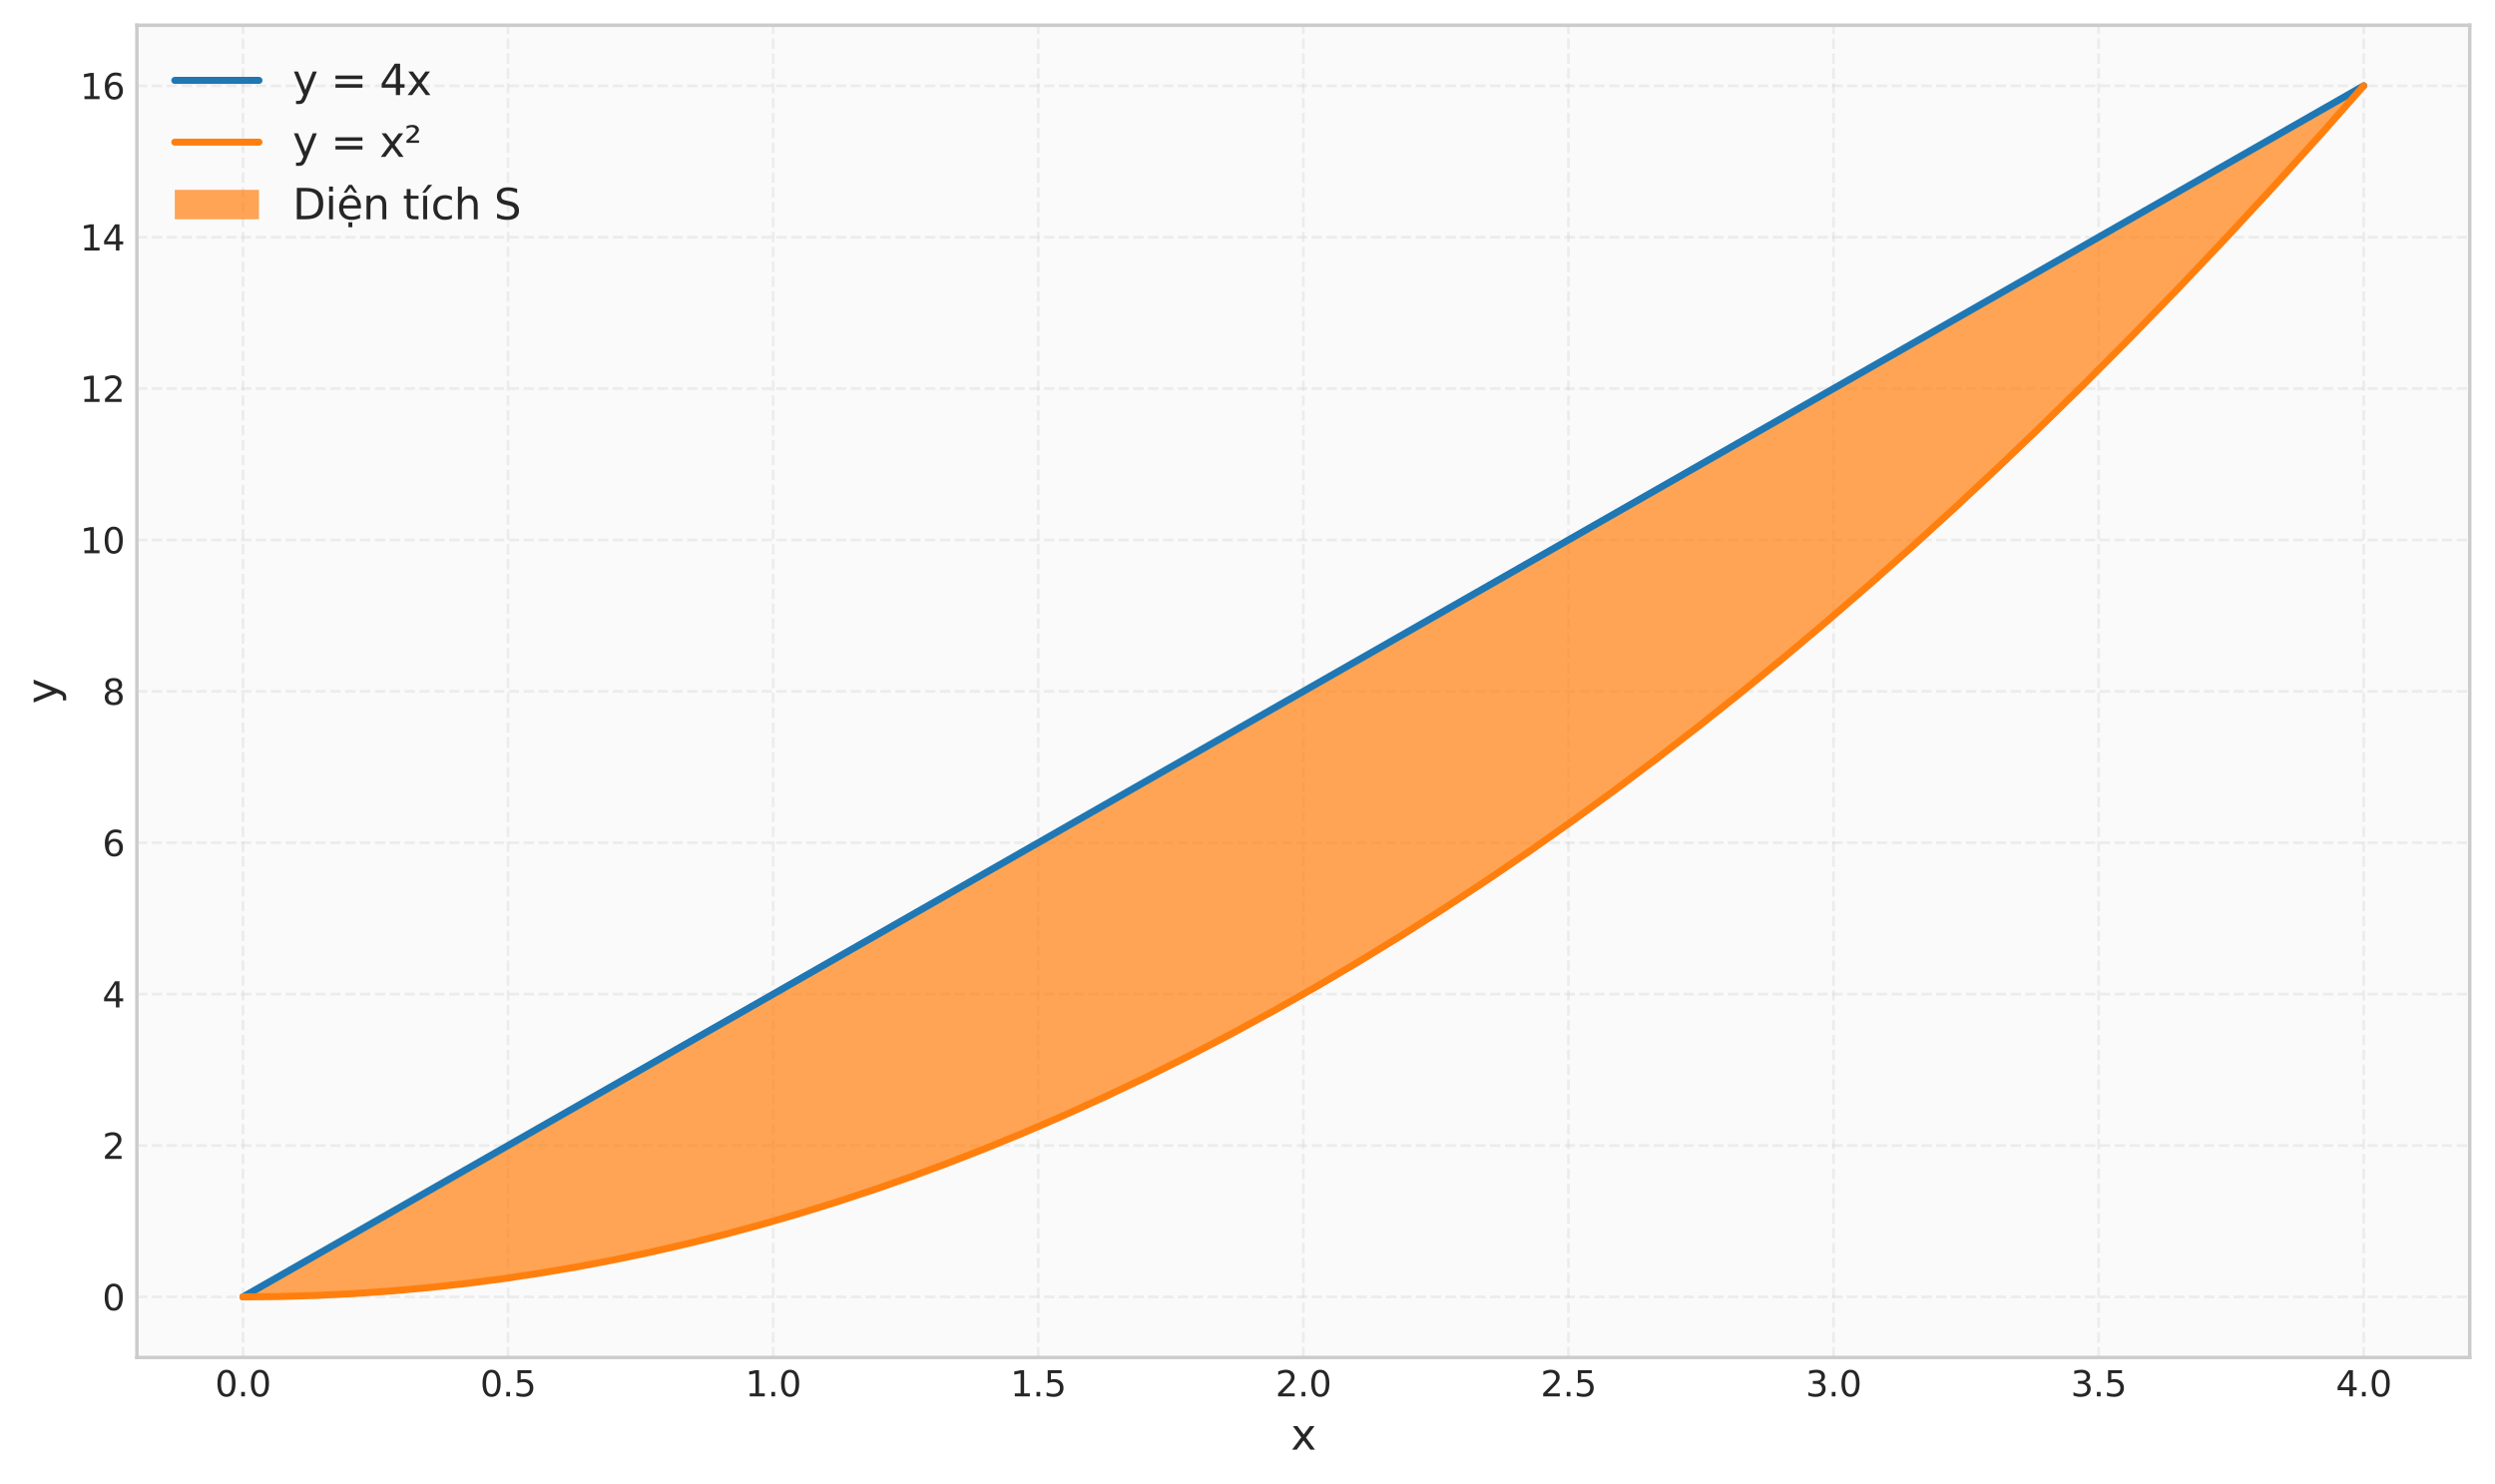 <?xml version="1.0" encoding="utf-8" standalone="no"?>
<!DOCTYPE svg PUBLIC "-//W3C//DTD SVG 1.1//EN"
  "http://www.w3.org/Graphics/SVG/1.1/DTD/svg11.dtd">
<svg xmlns:xlink="http://www.w3.org/1999/xlink" width="711.399pt" height="423.052pt" viewBox="0 0 711.399 423.052" xmlns="http://www.w3.org/2000/svg" version="1.1">
 <defs>
  <style type="text/css">*{stroke-linejoin: round; stroke-linecap: butt}</style>
 </defs>
 <g id="figure_1">
  <g id="patch_1">
   <path d="M 0 423.052 
L 711.399 423.052 
L 711.399 0 
L 0 0 
z
" style="fill: #ffffff"/>
  </g>
  <g id="axes_1">
   <g id="patch_2">
    <path d="M 39.039 387.06 
L 704.199 387.06 
L 704.199 7.2 
L 39.039 7.2 
z
" style="fill: #fafafa"/>
   </g>
   <g id="matplotlib.axis_1">
    <g id="xtick_1">
     <g id="line2d_1">
      <path d="M 69.273 387.06 
L 69.273 7.2 
" clip-path="url(#pe945e48b6d)" style="fill: none; stroke-dasharray: 2.96,1.28; stroke-dashoffset: 0; stroke: #cccccc; stroke-opacity: 0.3; stroke-width: 0.8"/>
     </g>
     <g id="line2d_2"/>
     <g id="text_1">
      <!-- 0.0 -->
      <g style="fill: #262626" transform="translate(61.322 398.158) scale(0.1 -0.1)">
       <defs>
        <path id="DejaVuSans-30" d="M 2034 4250 
Q 1547 4250 1301 3770 
Q 1056 3291 1056 2328 
Q 1056 1369 1301 889 
Q 1547 409 2034 409 
Q 2525 409 2770 889 
Q 3016 1369 3016 2328 
Q 3016 3291 2770 3770 
Q 2525 4250 2034 4250 
z
M 2034 4750 
Q 2819 4750 3233 4129 
Q 3647 3509 3647 2328 
Q 3647 1150 3233 529 
Q 2819 -91 2034 -91 
Q 1250 -91 836 529 
Q 422 1150 422 2328 
Q 422 3509 836 4129 
Q 1250 4750 2034 4750 
z
" transform="scale(0.016)"/>
        <path id="DejaVuSans-2e" d="M 684 794 
L 1344 794 
L 1344 0 
L 684 0 
L 684 794 
z
" transform="scale(0.016)"/>
       </defs>
       <use xlink:href="#DejaVuSans-30"/>
       <use xlink:href="#DejaVuSans-2e" transform="translate(63.623 0)"/>
       <use xlink:href="#DejaVuSans-30" transform="translate(95.41 0)"/>
      </g>
     </g>
    </g>
    <g id="xtick_2">
     <g id="line2d_3">
      <path d="M 144.86 387.06 
L 144.86 7.2 
" clip-path="url(#pe945e48b6d)" style="fill: none; stroke-dasharray: 2.96,1.28; stroke-dashoffset: 0; stroke: #cccccc; stroke-opacity: 0.3; stroke-width: 0.8"/>
     </g>
     <g id="line2d_4"/>
     <g id="text_2">
      <!-- 0.5 -->
      <g style="fill: #262626" transform="translate(136.908 398.158) scale(0.1 -0.1)">
       <defs>
        <path id="DejaVuSans-35" d="M 691 4666 
L 3169 4666 
L 3169 4134 
L 1269 4134 
L 1269 2991 
Q 1406 3038 1543 3061 
Q 1681 3084 1819 3084 
Q 2600 3084 3056 2656 
Q 3513 2228 3513 1497 
Q 3513 744 3044 326 
Q 2575 -91 1722 -91 
Q 1428 -91 1123 -41 
Q 819 9 494 109 
L 494 744 
Q 775 591 1075 516 
Q 1375 441 1709 441 
Q 2250 441 2565 725 
Q 2881 1009 2881 1497 
Q 2881 1984 2565 2268 
Q 2250 2553 1709 2553 
Q 1456 2553 1204 2497 
Q 953 2441 691 2322 
L 691 4666 
z
" transform="scale(0.016)"/>
       </defs>
       <use xlink:href="#DejaVuSans-30"/>
       <use xlink:href="#DejaVuSans-2e" transform="translate(63.623 0)"/>
       <use xlink:href="#DejaVuSans-35" transform="translate(95.41 0)"/>
      </g>
     </g>
    </g>
    <g id="xtick_3">
     <g id="line2d_5">
      <path d="M 220.446 387.06 
L 220.446 7.2 
" clip-path="url(#pe945e48b6d)" style="fill: none; stroke-dasharray: 2.96,1.28; stroke-dashoffset: 0; stroke: #cccccc; stroke-opacity: 0.3; stroke-width: 0.8"/>
     </g>
     <g id="line2d_6"/>
     <g id="text_3">
      <!-- 1.0 -->
      <g style="fill: #262626" transform="translate(212.494 398.158) scale(0.1 -0.1)">
       <defs>
        <path id="DejaVuSans-31" d="M 794 531 
L 1825 531 
L 1825 4091 
L 703 3866 
L 703 4441 
L 1819 4666 
L 2450 4666 
L 2450 531 
L 3481 531 
L 3481 0 
L 794 0 
L 794 531 
z
" transform="scale(0.016)"/>
       </defs>
       <use xlink:href="#DejaVuSans-31"/>
       <use xlink:href="#DejaVuSans-2e" transform="translate(63.623 0)"/>
       <use xlink:href="#DejaVuSans-30" transform="translate(95.41 0)"/>
      </g>
     </g>
    </g>
    <g id="xtick_4">
     <g id="line2d_7">
      <path d="M 296.032 387.06 
L 296.032 7.2 
" clip-path="url(#pe945e48b6d)" style="fill: none; stroke-dasharray: 2.96,1.28; stroke-dashoffset: 0; stroke: #cccccc; stroke-opacity: 0.3; stroke-width: 0.8"/>
     </g>
     <g id="line2d_8"/>
     <g id="text_4">
      <!-- 1.5 -->
      <g style="fill: #262626" transform="translate(288.081 398.158) scale(0.1 -0.1)">
       <use xlink:href="#DejaVuSans-31"/>
       <use xlink:href="#DejaVuSans-2e" transform="translate(63.623 0)"/>
       <use xlink:href="#DejaVuSans-35" transform="translate(95.41 0)"/>
      </g>
     </g>
    </g>
    <g id="xtick_5">
     <g id="line2d_9">
      <path d="M 371.619 387.06 
L 371.619 7.2 
" clip-path="url(#pe945e48b6d)" style="fill: none; stroke-dasharray: 2.96,1.28; stroke-dashoffset: 0; stroke: #cccccc; stroke-opacity: 0.3; stroke-width: 0.8"/>
     </g>
     <g id="line2d_10"/>
     <g id="text_5">
      <!-- 2.0 -->
      <g style="fill: #262626" transform="translate(363.667 398.158) scale(0.1 -0.1)">
       <defs>
        <path id="DejaVuSans-32" d="M 1228 531 
L 3431 531 
L 3431 0 
L 469 0 
L 469 531 
Q 828 903 1448 1529 
Q 2069 2156 2228 2338 
Q 2531 2678 2651 2914 
Q 2772 3150 2772 3378 
Q 2772 3750 2511 3984 
Q 2250 4219 1831 4219 
Q 1534 4219 1204 4116 
Q 875 4013 500 3803 
L 500 4441 
Q 881 4594 1212 4672 
Q 1544 4750 1819 4750 
Q 2544 4750 2975 4387 
Q 3406 4025 3406 3419 
Q 3406 3131 3298 2873 
Q 3191 2616 2906 2266 
Q 2828 2175 2409 1742 
Q 1991 1309 1228 531 
z
" transform="scale(0.016)"/>
       </defs>
       <use xlink:href="#DejaVuSans-32"/>
       <use xlink:href="#DejaVuSans-2e" transform="translate(63.623 0)"/>
       <use xlink:href="#DejaVuSans-30" transform="translate(95.41 0)"/>
      </g>
     </g>
    </g>
    <g id="xtick_6">
     <g id="line2d_11">
      <path d="M 447.205 387.06 
L 447.205 7.2 
" clip-path="url(#pe945e48b6d)" style="fill: none; stroke-dasharray: 2.96,1.28; stroke-dashoffset: 0; stroke: #cccccc; stroke-opacity: 0.3; stroke-width: 0.8"/>
     </g>
     <g id="line2d_12"/>
     <g id="text_6">
      <!-- 2.5 -->
      <g style="fill: #262626" transform="translate(439.254 398.158) scale(0.1 -0.1)">
       <use xlink:href="#DejaVuSans-32"/>
       <use xlink:href="#DejaVuSans-2e" transform="translate(63.623 0)"/>
       <use xlink:href="#DejaVuSans-35" transform="translate(95.41 0)"/>
      </g>
     </g>
    </g>
    <g id="xtick_7">
     <g id="line2d_13">
      <path d="M 522.791 387.06 
L 522.791 7.2 
" clip-path="url(#pe945e48b6d)" style="fill: none; stroke-dasharray: 2.96,1.28; stroke-dashoffset: 0; stroke: #cccccc; stroke-opacity: 0.3; stroke-width: 0.8"/>
     </g>
     <g id="line2d_14"/>
     <g id="text_7">
      <!-- 3.0 -->
      <g style="fill: #262626" transform="translate(514.84 398.158) scale(0.1 -0.1)">
       <defs>
        <path id="DejaVuSans-33" d="M 2597 2516 
Q 3050 2419 3304 2112 
Q 3559 1806 3559 1356 
Q 3559 666 3084 287 
Q 2609 -91 1734 -91 
Q 1441 -91 1130 -33 
Q 819 25 488 141 
L 488 750 
Q 750 597 1062 519 
Q 1375 441 1716 441 
Q 2309 441 2620 675 
Q 2931 909 2931 1356 
Q 2931 1769 2642 2001 
Q 2353 2234 1838 2234 
L 1294 2234 
L 1294 2753 
L 1863 2753 
Q 2328 2753 2575 2939 
Q 2822 3125 2822 3475 
Q 2822 3834 2567 4026 
Q 2313 4219 1838 4219 
Q 1578 4219 1281 4162 
Q 984 4106 628 3988 
L 628 4550 
Q 988 4650 1302 4700 
Q 1616 4750 1894 4750 
Q 2613 4750 3031 4423 
Q 3450 4097 3450 3541 
Q 3450 3153 3228 2886 
Q 3006 2619 2597 2516 
z
" transform="scale(0.016)"/>
       </defs>
       <use xlink:href="#DejaVuSans-33"/>
       <use xlink:href="#DejaVuSans-2e" transform="translate(63.623 0)"/>
       <use xlink:href="#DejaVuSans-30" transform="translate(95.41 0)"/>
      </g>
     </g>
    </g>
    <g id="xtick_8">
     <g id="line2d_15">
      <path d="M 598.378 387.06 
L 598.378 7.2 
" clip-path="url(#pe945e48b6d)" style="fill: none; stroke-dasharray: 2.96,1.28; stroke-dashoffset: 0; stroke: #cccccc; stroke-opacity: 0.3; stroke-width: 0.8"/>
     </g>
     <g id="line2d_16"/>
     <g id="text_8">
      <!-- 3.5 -->
      <g style="fill: #262626" transform="translate(590.426 398.158) scale(0.1 -0.1)">
       <use xlink:href="#DejaVuSans-33"/>
       <use xlink:href="#DejaVuSans-2e" transform="translate(63.623 0)"/>
       <use xlink:href="#DejaVuSans-35" transform="translate(95.41 0)"/>
      </g>
     </g>
    </g>
    <g id="xtick_9">
     <g id="line2d_17">
      <path d="M 673.964 387.06 
L 673.964 7.2 
" clip-path="url(#pe945e48b6d)" style="fill: none; stroke-dasharray: 2.96,1.28; stroke-dashoffset: 0; stroke: #cccccc; stroke-opacity: 0.3; stroke-width: 0.8"/>
     </g>
     <g id="line2d_18"/>
     <g id="text_9">
      <!-- 4.0 -->
      <g style="fill: #262626" transform="translate(666.013 398.158) scale(0.1 -0.1)">
       <defs>
        <path id="DejaVuSans-34" d="M 2419 4116 
L 825 1625 
L 2419 1625 
L 2419 4116 
z
M 2253 4666 
L 3047 4666 
L 3047 1625 
L 3713 1625 
L 3713 1100 
L 3047 1100 
L 3047 0 
L 2419 0 
L 2419 1100 
L 313 1100 
L 313 1709 
L 2253 4666 
z
" transform="scale(0.016)"/>
       </defs>
       <use xlink:href="#DejaVuSans-34"/>
       <use xlink:href="#DejaVuSans-2e" transform="translate(63.623 0)"/>
       <use xlink:href="#DejaVuSans-30" transform="translate(95.41 0)"/>
      </g>
     </g>
    </g>
    <g id="text_10">
     <!-- x -->
     <g style="fill: #262626" transform="translate(368.067 413.356) scale(0.12 -0.12)">
      <defs>
       <path id="DejaVuSans-78" d="M 3513 3500 
L 2247 1797 
L 3578 0 
L 2900 0 
L 1881 1375 
L 863 0 
L 184 0 
L 1544 1831 
L 300 3500 
L 978 3500 
L 1906 2253 
L 2834 3500 
L 3513 3500 
z
" transform="scale(0.016)"/>
      </defs>
      <use xlink:href="#DejaVuSans-78"/>
     </g>
    </g>
   </g>
   <g id="matplotlib.axis_2">
    <g id="ytick_1">
     <g id="line2d_19">
      <path d="M 39.039 369.794 
L 704.199 369.794 
" clip-path="url(#pe945e48b6d)" style="fill: none; stroke-dasharray: 2.96,1.28; stroke-dashoffset: 0; stroke: #cccccc; stroke-opacity: 0.3; stroke-width: 0.8"/>
     </g>
     <g id="line2d_20"/>
     <g id="text_11">
      <!-- 0 -->
      <g style="fill: #262626" transform="translate(29.176 373.593) scale(0.1 -0.1)">
       <use xlink:href="#DejaVuSans-30"/>
      </g>
     </g>
    </g>
    <g id="ytick_2">
     <g id="line2d_21">
      <path d="M 39.039 326.628 
L 704.199 326.628 
" clip-path="url(#pe945e48b6d)" style="fill: none; stroke-dasharray: 2.96,1.28; stroke-dashoffset: 0; stroke: #cccccc; stroke-opacity: 0.3; stroke-width: 0.8"/>
     </g>
     <g id="line2d_22"/>
     <g id="text_12">
      <!-- 2 -->
      <g style="fill: #262626" transform="translate(29.176 330.427) scale(0.1 -0.1)">
       <use xlink:href="#DejaVuSans-32"/>
      </g>
     </g>
    </g>
    <g id="ytick_3">
     <g id="line2d_23">
      <path d="M 39.039 283.462 
L 704.199 283.462 
" clip-path="url(#pe945e48b6d)" style="fill: none; stroke-dasharray: 2.96,1.28; stroke-dashoffset: 0; stroke: #cccccc; stroke-opacity: 0.3; stroke-width: 0.8"/>
     </g>
     <g id="line2d_24"/>
     <g id="text_13">
      <!-- 4 -->
      <g style="fill: #262626" transform="translate(29.176 287.261) scale(0.1 -0.1)">
       <use xlink:href="#DejaVuSans-34"/>
      </g>
     </g>
    </g>
    <g id="ytick_4">
     <g id="line2d_25">
      <path d="M 39.039 240.296 
L 704.199 240.296 
" clip-path="url(#pe945e48b6d)" style="fill: none; stroke-dasharray: 2.96,1.28; stroke-dashoffset: 0; stroke: #cccccc; stroke-opacity: 0.3; stroke-width: 0.8"/>
     </g>
     <g id="line2d_26"/>
     <g id="text_14">
      <!-- 6 -->
      <g style="fill: #262626" transform="translate(29.176 244.095) scale(0.1 -0.1)">
       <defs>
        <path id="DejaVuSans-36" d="M 2113 2584 
Q 1688 2584 1439 2293 
Q 1191 2003 1191 1497 
Q 1191 994 1439 701 
Q 1688 409 2113 409 
Q 2538 409 2786 701 
Q 3034 994 3034 1497 
Q 3034 2003 2786 2293 
Q 2538 2584 2113 2584 
z
M 3366 4563 
L 3366 3988 
Q 3128 4100 2886 4159 
Q 2644 4219 2406 4219 
Q 1781 4219 1451 3797 
Q 1122 3375 1075 2522 
Q 1259 2794 1537 2939 
Q 1816 3084 2150 3084 
Q 2853 3084 3261 2657 
Q 3669 2231 3669 1497 
Q 3669 778 3244 343 
Q 2819 -91 2113 -91 
Q 1303 -91 875 529 
Q 447 1150 447 2328 
Q 447 3434 972 4092 
Q 1497 4750 2381 4750 
Q 2619 4750 2861 4703 
Q 3103 4656 3366 4563 
z
" transform="scale(0.016)"/>
       </defs>
       <use xlink:href="#DejaVuSans-36"/>
      </g>
     </g>
    </g>
    <g id="ytick_5">
     <g id="line2d_27">
      <path d="M 39.039 197.13 
L 704.199 197.13 
" clip-path="url(#pe945e48b6d)" style="fill: none; stroke-dasharray: 2.96,1.28; stroke-dashoffset: 0; stroke: #cccccc; stroke-opacity: 0.3; stroke-width: 0.8"/>
     </g>
     <g id="line2d_28"/>
     <g id="text_15">
      <!-- 8 -->
      <g style="fill: #262626" transform="translate(29.176 200.929) scale(0.1 -0.1)">
       <defs>
        <path id="DejaVuSans-38" d="M 2034 2216 
Q 1584 2216 1326 1975 
Q 1069 1734 1069 1313 
Q 1069 891 1326 650 
Q 1584 409 2034 409 
Q 2484 409 2743 651 
Q 3003 894 3003 1313 
Q 3003 1734 2745 1975 
Q 2488 2216 2034 2216 
z
M 1403 2484 
Q 997 2584 770 2862 
Q 544 3141 544 3541 
Q 544 4100 942 4425 
Q 1341 4750 2034 4750 
Q 2731 4750 3128 4425 
Q 3525 4100 3525 3541 
Q 3525 3141 3298 2862 
Q 3072 2584 2669 2484 
Q 3125 2378 3379 2068 
Q 3634 1759 3634 1313 
Q 3634 634 3220 271 
Q 2806 -91 2034 -91 
Q 1263 -91 848 271 
Q 434 634 434 1313 
Q 434 1759 690 2068 
Q 947 2378 1403 2484 
z
M 1172 3481 
Q 1172 3119 1398 2916 
Q 1625 2713 2034 2713 
Q 2441 2713 2670 2916 
Q 2900 3119 2900 3481 
Q 2900 3844 2670 4047 
Q 2441 4250 2034 4250 
Q 1625 4250 1398 4047 
Q 1172 3844 1172 3481 
z
" transform="scale(0.016)"/>
       </defs>
       <use xlink:href="#DejaVuSans-38"/>
      </g>
     </g>
    </g>
    <g id="ytick_6">
     <g id="line2d_29">
      <path d="M 39.039 153.964 
L 704.199 153.964 
" clip-path="url(#pe945e48b6d)" style="fill: none; stroke-dasharray: 2.96,1.28; stroke-dashoffset: 0; stroke: #cccccc; stroke-opacity: 0.3; stroke-width: 0.8"/>
     </g>
     <g id="line2d_30"/>
     <g id="text_16">
      <!-- 10 -->
      <g style="fill: #262626" transform="translate(22.814 157.763) scale(0.1 -0.1)">
       <use xlink:href="#DejaVuSans-31"/>
       <use xlink:href="#DejaVuSans-30" transform="translate(63.623 0)"/>
      </g>
     </g>
    </g>
    <g id="ytick_7">
     <g id="line2d_31">
      <path d="M 39.039 110.798 
L 704.199 110.798 
" clip-path="url(#pe945e48b6d)" style="fill: none; stroke-dasharray: 2.96,1.28; stroke-dashoffset: 0; stroke: #cccccc; stroke-opacity: 0.3; stroke-width: 0.8"/>
     </g>
     <g id="line2d_32"/>
     <g id="text_17">
      <!-- 12 -->
      <g style="fill: #262626" transform="translate(22.814 114.597) scale(0.1 -0.1)">
       <use xlink:href="#DejaVuSans-31"/>
       <use xlink:href="#DejaVuSans-32" transform="translate(63.623 0)"/>
      </g>
     </g>
    </g>
    <g id="ytick_8">
     <g id="line2d_33">
      <path d="M 39.039 67.632 
L 704.199 67.632 
" clip-path="url(#pe945e48b6d)" style="fill: none; stroke-dasharray: 2.96,1.28; stroke-dashoffset: 0; stroke: #cccccc; stroke-opacity: 0.3; stroke-width: 0.8"/>
     </g>
     <g id="line2d_34"/>
     <g id="text_18">
      <!-- 14 -->
      <g style="fill: #262626" transform="translate(22.814 71.431) scale(0.1 -0.1)">
       <use xlink:href="#DejaVuSans-31"/>
       <use xlink:href="#DejaVuSans-34" transform="translate(63.623 0)"/>
      </g>
     </g>
    </g>
    <g id="ytick_9">
     <g id="line2d_35">
      <path d="M 39.039 24.466 
L 704.199 24.466 
" clip-path="url(#pe945e48b6d)" style="fill: none; stroke-dasharray: 2.96,1.28; stroke-dashoffset: 0; stroke: #cccccc; stroke-opacity: 0.3; stroke-width: 0.8"/>
     </g>
     <g id="line2d_36"/>
     <g id="text_19">
      <!-- 16 -->
      <g style="fill: #262626" transform="translate(22.814 28.266) scale(0.1 -0.1)">
       <use xlink:href="#DejaVuSans-31"/>
       <use xlink:href="#DejaVuSans-36" transform="translate(63.623 0)"/>
      </g>
     </g>
    </g>
    <g id="text_20">
     <!-- y -->
     <g style="fill: #262626" transform="translate(16.318 200.681) rotate(-90) scale(0.12 -0.12)">
      <defs>
       <path id="DejaVuSans-79" d="M 2059 -325 
Q 1816 -950 1584 -1140 
Q 1353 -1331 966 -1331 
L 506 -1331 
L 506 -850 
L 844 -850 
Q 1081 -850 1212 -737 
Q 1344 -625 1503 -206 
L 1606 56 
L 191 3500 
L 800 3500 
L 1894 763 
L 2988 3500 
L 3597 3500 
L 2059 -325 
z
" transform="scale(0.016)"/>
      </defs>
      <use xlink:href="#DejaVuSans-79"/>
     </g>
    </g>
   </g>
   <g id="FillBetweenPolyCollection_1">
    <path d="M 70.789 369.791 
L 70.789 368.928 
L 72.304 368.063 
L 73.82 367.197 
L 75.335 366.332 
L 76.851 365.466 
L 78.366 364.601 
L 79.882 363.735 
L 81.397 362.87 
L 82.913 362.004 
L 84.428 361.139 
L 85.944 360.273 
L 87.459 359.408 
L 88.975 358.542 
L 90.491 357.677 
L 92.006 356.811 
L 93.522 355.946 
L 95.037 355.08 
L 96.553 354.215 
L 98.068 353.349 
L 99.584 352.484 
L 101.099 351.619 
L 102.615 350.753 
L 104.13 349.888 
L 105.646 349.022 
L 107.161 348.157 
L 108.677 347.291 
L 110.192 346.426 
L 111.708 345.56 
L 113.223 344.695 
L 114.739 343.829 
L 116.254 342.964 
L 117.77 342.098 
L 119.285 341.233 
L 120.801 340.367 
L 122.316 339.502 
L 123.832 338.636 
L 125.347 337.771 
L 126.863 336.905 
L 128.378 336.04 
L 129.894 335.174 
L 131.409 334.309 
L 132.925 333.443 
L 134.44 332.578 
L 135.956 331.712 
L 137.472 330.847 
L 138.987 329.981 
L 140.503 329.116 
L 142.018 328.251 
L 143.534 327.385 
L 145.049 326.52 
L 146.565 325.654 
L 148.08 324.789 
L 149.596 323.923 
L 151.111 323.058 
L 152.627 322.192 
L 154.142 321.327 
L 155.658 320.461 
L 157.173 319.596 
L 158.689 318.73 
L 160.204 317.865 
L 161.72 316.999 
L 163.235 316.134 
L 164.751 315.268 
L 166.266 314.403 
L 167.782 313.537 
L 169.297 312.672 
L 170.813 311.806 
L 172.328 310.941 
L 173.844 310.075 
L 175.359 309.21 
L 176.875 308.344 
L 178.39 307.479 
L 179.906 306.613 
L 181.421 305.748 
L 182.937 304.882 
L 184.453 304.017 
L 185.968 303.152 
L 187.484 302.286 
L 188.999 301.421 
L 190.515 300.555 
L 192.03 299.69 
L 193.546 298.824 
L 195.061 297.959 
L 196.577 297.093 
L 198.092 296.228 
L 199.608 295.362 
L 201.123 294.497 
L 202.639 293.631 
L 204.154 292.766 
L 205.67 291.9 
L 207.185 291.035 
L 208.701 290.169 
L 210.216 289.304 
L 211.732 288.438 
L 213.247 287.573 
L 214.763 286.707 
L 216.278 285.842 
L 217.794 284.976 
L 219.309 284.111 
L 220.825 283.245 
L 222.34 282.38 
L 223.856 281.514 
L 225.371 280.649 
L 226.887 279.784 
L 228.402 278.918 
L 229.918 278.053 
L 231.434 277.187 
L 232.949 276.322 
L 234.465 275.456 
L 235.98 274.591 
L 237.496 273.725 
L 239.011 272.86 
L 240.527 271.994 
L 242.042 271.129 
L 243.558 270.263 
L 245.073 269.398 
L 246.589 268.532 
L 248.104 267.667 
L 249.62 266.801 
L 251.135 265.936 
L 252.651 265.07 
L 254.166 264.205 
L 255.682 263.339 
L 257.197 262.474 
L 258.713 261.608 
L 260.228 260.743 
L 261.744 259.877 
L 263.259 259.012 
L 264.775 258.146 
L 266.29 257.281 
L 267.806 256.416 
L 269.321 255.55 
L 270.837 254.685 
L 272.352 253.819 
L 273.868 252.954 
L 275.383 252.088 
L 276.899 251.223 
L 278.415 250.357 
L 279.93 249.492 
L 281.446 248.626 
L 282.961 247.761 
L 284.477 246.895 
L 285.992 246.03 
L 287.508 245.164 
L 289.023 244.299 
L 290.539 243.433 
L 292.054 242.568 
L 293.57 241.702 
L 295.085 240.837 
L 296.601 239.971 
L 298.116 239.106 
L 299.632 238.24 
L 301.147 237.375 
L 302.663 236.509 
L 304.178 235.644 
L 305.694 234.778 
L 307.209 233.913 
L 308.725 233.047 
L 310.24 232.182 
L 311.756 231.317 
L 313.271 230.451 
L 314.787 229.586 
L 316.302 228.72 
L 317.818 227.855 
L 319.333 226.989 
L 320.849 226.124 
L 322.364 225.258 
L 323.88 224.393 
L 325.396 223.527 
L 326.911 222.662 
L 328.427 221.796 
L 329.942 220.931 
L 331.458 220.065 
L 332.973 219.2 
L 334.489 218.334 
L 336.004 217.469 
L 337.52 216.603 
L 339.035 215.738 
L 340.551 214.872 
L 342.066 214.007 
L 343.582 213.141 
L 345.097 212.276 
L 346.613 211.41 
L 348.128 210.545 
L 349.644 209.679 
L 351.159 208.814 
L 352.675 207.949 
L 354.19 207.083 
L 355.706 206.218 
L 357.221 205.352 
L 358.737 204.487 
L 360.252 203.621 
L 361.768 202.756 
L 363.283 201.89 
L 364.799 201.025 
L 366.314 200.159 
L 367.83 199.294 
L 369.345 198.428 
L 370.861 197.563 
L 372.377 196.697 
L 373.892 195.832 
L 375.408 194.966 
L 376.923 194.101 
L 378.439 193.235 
L 379.954 192.37 
L 381.47 191.504 
L 382.985 190.639 
L 384.501 189.773 
L 386.016 188.908 
L 387.532 188.042 
L 389.047 187.177 
L 390.563 186.311 
L 392.078 185.446 
L 393.594 184.581 
L 395.109 183.715 
L 396.625 182.85 
L 398.14 181.984 
L 399.656 181.119 
L 401.171 180.253 
L 402.687 179.388 
L 404.202 178.522 
L 405.718 177.657 
L 407.233 176.791 
L 408.749 175.926 
L 410.264 175.06 
L 411.78 174.195 
L 413.295 173.329 
L 414.811 172.464 
L 416.326 171.598 
L 417.842 170.733 
L 419.358 169.867 
L 420.873 169.002 
L 422.389 168.136 
L 423.904 167.271 
L 425.42 166.405 
L 426.935 165.54 
L 428.451 164.674 
L 429.966 163.809 
L 431.482 162.943 
L 432.997 162.078 
L 434.513 161.213 
L 436.028 160.347 
L 437.544 159.482 
L 439.059 158.616 
L 440.575 157.751 
L 442.09 156.885 
L 443.606 156.02 
L 445.121 155.154 
L 446.637 154.289 
L 448.152 153.423 
L 449.668 152.558 
L 451.183 151.692 
L 452.699 150.827 
L 454.214 149.961 
L 455.73 149.096 
L 457.245 148.23 
L 458.761 147.365 
L 460.276 146.499 
L 461.792 145.634 
L 463.307 144.768 
L 464.823 143.903 
L 466.339 143.037 
L 467.854 142.172 
L 469.37 141.306 
L 470.885 140.441 
L 472.401 139.575 
L 473.916 138.71 
L 475.432 137.844 
L 476.947 136.979 
L 478.463 136.114 
L 479.978 135.248 
L 481.494 134.383 
L 483.009 133.517 
L 484.525 132.652 
L 486.04 131.786 
L 487.556 130.921 
L 489.071 130.055 
L 490.587 129.19 
L 492.102 128.324 
L 493.618 127.459 
L 495.133 126.593 
L 496.649 125.728 
L 498.164 124.862 
L 499.68 123.997 
L 501.195 123.131 
L 502.711 122.266 
L 504.226 121.4 
L 505.742 120.535 
L 507.257 119.669 
L 508.773 118.804 
L 510.288 117.938 
L 511.804 117.073 
L 513.32 116.207 
L 514.835 115.342 
L 516.351 114.476 
L 517.866 113.611 
L 519.382 112.746 
L 520.897 111.88 
L 522.413 111.015 
L 523.928 110.149 
L 525.444 109.284 
L 526.959 108.418 
L 528.475 107.553 
L 529.99 106.687 
L 531.506 105.822 
L 533.021 104.956 
L 534.537 104.091 
L 536.052 103.225 
L 537.568 102.36 
L 539.083 101.494 
L 540.599 100.629 
L 542.114 99.763 
L 543.63 98.898 
L 545.145 98.032 
L 546.661 97.167 
L 548.176 96.301 
L 549.692 95.436 
L 551.207 94.57 
L 552.723 93.705 
L 554.238 92.839 
L 555.754 91.974 
L 557.269 91.108 
L 558.785 90.243 
L 560.301 89.378 
L 561.816 88.512 
L 563.332 87.647 
L 564.847 86.781 
L 566.363 85.916 
L 567.878 85.05 
L 569.394 84.185 
L 570.909 83.319 
L 572.425 82.454 
L 573.94 81.588 
L 575.456 80.723 
L 576.971 79.857 
L 578.487 78.992 
L 580.002 78.126 
L 581.518 77.261 
L 583.033 76.395 
L 584.549 75.53 
L 586.064 74.664 
L 587.58 73.799 
L 589.095 72.933 
L 590.611 72.068 
L 592.126 71.202 
L 593.642 70.337 
L 595.157 69.471 
L 596.673 68.606 
L 598.188 67.74 
L 599.704 66.875 
L 601.219 66.009 
L 602.735 65.144 
L 604.25 64.279 
L 605.766 63.413 
L 607.281 62.548 
L 608.797 61.682 
L 610.313 60.817 
L 611.828 59.951 
L 613.344 59.086 
L 614.859 58.22 
L 616.375 57.355 
L 617.89 56.489 
L 619.406 55.624 
L 620.921 54.758 
L 622.437 53.893 
L 623.952 53.027 
L 625.468 52.162 
L 626.983 51.296 
L 628.499 50.431 
L 630.014 49.565 
L 631.53 48.7 
L 633.045 47.834 
L 634.561 46.969 
L 636.076 46.103 
L 637.592 45.238 
L 639.107 44.372 
L 640.623 43.507 
L 642.138 42.641 
L 643.654 41.776 
L 645.169 40.911 
L 646.685 40.045 
L 648.2 39.18 
L 649.716 38.314 
L 651.231 37.449 
L 652.747 36.583 
L 654.262 35.718 
L 655.778 34.852 
L 657.294 33.987 
L 658.809 33.121 
L 660.325 32.256 
L 661.84 31.39 
L 663.356 30.525 
L 664.871 29.659 
L 666.387 28.794 
L 667.902 27.928 
L 669.418 27.063 
L 670.933 26.197 
L 672.449 25.332 
L 672.449 26.195 
L 672.449 26.195 
L 670.933 27.92 
L 669.418 29.64 
L 667.902 31.356 
L 666.387 33.067 
L 664.871 34.774 
L 663.356 36.477 
L 661.84 38.175 
L 660.325 39.869 
L 658.809 41.559 
L 657.294 43.245 
L 655.778 44.926 
L 654.262 46.602 
L 652.747 48.275 
L 651.231 49.943 
L 649.716 51.606 
L 648.2 53.266 
L 646.685 54.921 
L 645.169 56.572 
L 643.654 58.218 
L 642.138 59.86 
L 640.623 61.498 
L 639.107 63.131 
L 637.592 64.76 
L 636.076 66.385 
L 634.561 68.005 
L 633.045 69.621 
L 631.53 71.233 
L 630.014 72.84 
L 628.499 74.443 
L 626.983 76.042 
L 625.468 77.636 
L 623.952 79.226 
L 622.437 80.812 
L 620.921 82.393 
L 619.406 83.97 
L 617.89 85.542 
L 616.375 87.111 
L 614.859 88.675 
L 613.344 90.234 
L 611.828 91.79 
L 610.313 93.341 
L 608.797 94.887 
L 607.281 96.429 
L 605.766 97.967 
L 604.25 99.501 
L 602.735 101.03 
L 601.219 102.555 
L 599.704 104.076 
L 598.188 105.592 
L 596.673 107.104 
L 595.157 108.611 
L 593.642 110.114 
L 592.126 111.613 
L 590.611 113.108 
L 589.095 114.598 
L 587.58 116.084 
L 586.064 117.565 
L 584.549 119.042 
L 583.033 120.515 
L 581.518 121.984 
L 580.002 123.448 
L 578.487 124.908 
L 576.971 126.363 
L 575.456 127.814 
L 573.94 129.261 
L 572.425 130.704 
L 570.909 132.142 
L 569.394 133.576 
L 567.878 135.005 
L 566.363 136.43 
L 564.847 137.851 
L 563.332 139.267 
L 561.816 140.68 
L 560.301 142.087 
L 558.785 143.491 
L 557.269 144.89 
L 555.754 146.285 
L 554.238 147.675 
L 552.723 149.061 
L 551.207 150.443 
L 549.692 151.82 
L 548.176 153.193 
L 546.661 154.562 
L 545.145 155.926 
L 543.63 157.286 
L 542.114 158.642 
L 540.599 159.993 
L 539.083 161.34 
L 537.568 162.683 
L 536.052 164.022 
L 534.537 165.356 
L 533.021 166.685 
L 531.506 168.011 
L 529.99 169.332 
L 528.475 170.648 
L 526.959 171.961 
L 525.444 173.269 
L 523.928 174.572 
L 522.413 175.871 
L 520.897 177.166 
L 519.382 178.457 
L 517.866 179.743 
L 516.351 181.025 
L 514.835 182.303 
L 513.32 183.576 
L 511.804 184.845 
L 510.288 186.11 
L 508.773 187.37 
L 507.257 188.626 
L 505.742 189.878 
L 504.226 191.125 
L 502.711 192.368 
L 501.195 193.606 
L 499.68 194.84 
L 498.164 196.07 
L 496.649 197.296 
L 495.133 198.517 
L 493.618 199.734 
L 492.102 200.947 
L 490.587 202.155 
L 489.071 203.359 
L 487.556 204.558 
L 486.04 205.753 
L 484.525 206.944 
L 483.009 208.131 
L 481.494 209.313 
L 479.978 210.491 
L 478.463 211.664 
L 476.947 212.833 
L 475.432 213.998 
L 473.916 215.159 
L 472.401 216.315 
L 470.885 217.467 
L 469.37 218.614 
L 467.854 219.757 
L 466.339 220.896 
L 464.823 222.03 
L 463.307 223.161 
L 461.792 224.286 
L 460.276 225.408 
L 458.761 226.525 
L 457.245 227.638 
L 455.73 228.746 
L 454.214 229.85 
L 452.699 230.95 
L 451.183 232.045 
L 449.668 233.136 
L 448.152 234.223 
L 446.637 235.306 
L 445.121 236.384 
L 443.606 237.457 
L 442.09 238.527 
L 440.575 239.592 
L 439.059 240.652 
L 437.544 241.709 
L 436.028 242.761 
L 434.513 243.809 
L 432.997 244.852 
L 431.482 245.891 
L 429.966 246.926 
L 428.451 247.956 
L 426.935 248.982 
L 425.42 250.004 
L 423.904 251.021 
L 422.389 252.034 
L 420.873 253.043 
L 419.358 254.047 
L 417.842 255.047 
L 416.326 256.042 
L 414.811 257.034 
L 413.295 258.021 
L 411.78 259.003 
L 410.264 259.982 
L 408.749 260.955 
L 407.233 261.925 
L 405.718 262.89 
L 404.202 263.851 
L 402.687 264.808 
L 401.171 265.76 
L 399.656 266.708 
L 398.14 267.652 
L 396.625 268.591 
L 395.109 269.526 
L 393.594 270.456 
L 392.078 271.382 
L 390.563 272.304 
L 389.047 273.222 
L 387.532 274.135 
L 386.016 275.044 
L 384.501 275.949 
L 382.985 276.849 
L 381.47 277.745 
L 379.954 278.636 
L 378.439 279.523 
L 376.923 280.406 
L 375.408 281.285 
L 373.892 282.159 
L 372.377 283.029 
L 370.861 283.894 
L 369.345 284.755 
L 367.83 285.612 
L 366.314 286.464 
L 364.799 287.313 
L 363.283 288.156 
L 361.768 288.996 
L 360.252 289.831 
L 358.737 290.662 
L 357.221 291.488 
L 355.706 292.31 
L 354.19 293.128 
L 352.675 293.941 
L 351.159 294.75 
L 349.644 295.555 
L 348.128 296.356 
L 346.613 297.152 
L 345.097 297.943 
L 343.582 298.731 
L 342.066 299.514 
L 340.551 300.293 
L 339.035 301.067 
L 337.52 301.837 
L 336.004 302.603 
L 334.489 303.364 
L 332.973 304.121 
L 331.458 304.874 
L 329.942 305.622 
L 328.427 306.366 
L 326.911 307.106 
L 325.396 307.841 
L 323.88 308.572 
L 322.364 309.299 
L 320.849 310.021 
L 319.333 310.739 
L 317.818 311.453 
L 316.302 312.162 
L 314.787 312.867 
L 313.271 313.568 
L 311.756 314.264 
L 310.24 314.956 
L 308.725 315.644 
L 307.209 316.327 
L 305.694 317.006 
L 304.178 317.68 
L 302.663 318.351 
L 301.147 319.017 
L 299.632 319.678 
L 298.116 320.335 
L 296.601 320.988 
L 295.085 321.637 
L 293.57 322.281 
L 292.054 322.921 
L 290.539 323.557 
L 289.023 324.188 
L 287.508 324.815 
L 285.992 325.437 
L 284.477 326.055 
L 282.961 326.669 
L 281.446 327.279 
L 279.93 327.884 
L 278.415 328.485 
L 276.899 329.081 
L 275.383 329.673 
L 273.868 330.261 
L 272.352 330.845 
L 270.837 331.424 
L 269.321 331.999 
L 267.806 332.569 
L 266.29 333.135 
L 264.775 333.697 
L 263.259 334.255 
L 261.744 334.808 
L 260.228 335.357 
L 258.713 335.901 
L 257.197 336.441 
L 255.682 336.977 
L 254.166 337.508 
L 252.651 338.035 
L 251.135 338.558 
L 249.62 339.077 
L 248.104 339.591 
L 246.589 340.1 
L 245.073 340.606 
L 243.558 341.107 
L 242.042 341.604 
L 240.527 342.096 
L 239.011 342.584 
L 237.496 343.068 
L 235.98 343.547 
L 234.465 344.022 
L 232.949 344.493 
L 231.434 344.959 
L 229.918 345.421 
L 228.402 345.879 
L 226.887 346.332 
L 225.371 346.781 
L 223.856 347.226 
L 222.34 347.666 
L 220.825 348.102 
L 219.309 348.534 
L 217.794 348.961 
L 216.278 349.384 
L 214.763 349.803 
L 213.247 350.217 
L 211.732 350.627 
L 210.216 351.033 
L 208.701 351.434 
L 207.185 351.831 
L 205.67 352.224 
L 204.154 352.612 
L 202.639 352.996 
L 201.123 353.376 
L 199.608 353.751 
L 198.092 354.122 
L 196.577 354.488 
L 195.061 354.851 
L 193.546 355.208 
L 192.03 355.562 
L 190.515 355.911 
L 188.999 356.256 
L 187.484 356.597 
L 185.968 356.933 
L 184.453 357.265 
L 182.937 357.592 
L 181.421 357.915 
L 179.906 358.234 
L 178.39 358.549 
L 176.875 358.859 
L 175.359 359.165 
L 173.844 359.466 
L 172.328 359.764 
L 170.813 360.056 
L 169.297 360.345 
L 167.782 360.629 
L 166.266 360.909 
L 164.751 361.184 
L 163.235 361.456 
L 161.72 361.722 
L 160.204 361.985 
L 158.689 362.243 
L 157.173 362.497 
L 155.658 362.746 
L 154.142 362.991 
L 152.627 363.232 
L 151.111 363.468 
L 149.596 363.701 
L 148.08 363.928 
L 146.565 364.152 
L 145.049 364.371 
L 143.534 364.586 
L 142.018 364.796 
L 140.503 365.002 
L 138.987 365.204 
L 137.472 365.401 
L 135.956 365.594 
L 134.44 365.783 
L 132.925 365.967 
L 131.409 366.147 
L 129.894 366.323 
L 128.378 366.494 
L 126.863 366.661 
L 125.347 366.824 
L 123.832 366.982 
L 122.316 367.136 
L 120.801 367.286 
L 119.285 367.431 
L 117.77 367.572 
L 116.254 367.709 
L 114.739 367.841 
L 113.223 367.969 
L 111.708 368.093 
L 110.192 368.212 
L 108.677 368.327 
L 107.161 368.438 
L 105.646 368.544 
L 104.13 368.646 
L 102.615 368.744 
L 101.099 368.837 
L 99.584 368.926 
L 98.068 369.011 
L 96.553 369.091 
L 95.037 369.167 
L 93.522 369.238 
L 92.006 369.306 
L 90.491 369.368 
L 88.975 369.427 
L 87.459 369.481 
L 85.944 369.531 
L 84.428 369.577 
L 82.913 369.618 
L 81.397 369.655 
L 79.882 369.687 
L 78.366 369.716 
L 76.851 369.739 
L 75.335 369.759 
L 73.82 369.774 
L 72.304 369.785 
L 70.789 369.791 
z
" clip-path="url(#pe945e48b6d)" style="fill: #ff7f0e; fill-opacity: 0.7"/>
   </g>
   <g id="line2d_37">
    <path d="M 69.273 369.794 
L 673.964 24.466 
L 673.964 24.466 
" clip-path="url(#pe945e48b6d)" style="fill: none; stroke: #1f77b4; stroke-width: 2; stroke-linecap: round"/>
   </g>
   <g id="line2d_38">
    <path d="M 69.273 369.794 
L 79.882 369.687 
L 90.491 369.368 
L 101.099 368.837 
L 111.708 368.093 
L 122.316 367.136 
L 132.925 365.967 
L 143.534 364.586 
L 154.142 362.991 
L 164.751 361.184 
L 175.359 359.165 
L 185.968 356.933 
L 196.577 354.488 
L 207.185 351.831 
L 217.794 348.961 
L 228.402 345.879 
L 239.011 342.584 
L 249.62 339.077 
L 260.228 335.357 
L 270.837 331.424 
L 281.446 327.279 
L 292.054 322.921 
L 302.663 318.351 
L 314.787 312.867 
L 326.911 307.106 
L 339.035 301.067 
L 351.159 294.75 
L 363.283 288.156 
L 375.408 281.285 
L 387.532 274.135 
L 399.656 266.708 
L 411.78 259.003 
L 423.904 251.021 
L 436.028 242.761 
L 448.152 234.223 
L 460.276 225.408 
L 472.401 216.315 
L 484.525 206.944 
L 496.649 197.296 
L 508.773 187.37 
L 520.897 177.166 
L 533.021 166.685 
L 545.145 155.926 
L 557.269 144.89 
L 569.394 133.576 
L 581.518 121.984 
L 593.642 110.114 
L 607.281 96.429 
L 620.921 82.393 
L 634.561 68.005 
L 648.2 53.266 
L 661.84 38.175 
L 673.964 24.466 
L 673.964 24.466 
" clip-path="url(#pe945e48b6d)" style="fill: none; stroke: #ff7f0e; stroke-width: 2; stroke-linecap: round"/>
   </g>
   <g id="patch_3">
    <path d="M 39.039 387.06 
L 39.039 7.2 
" style="fill: none; stroke: #cccccc; stroke-linejoin: miter; stroke-linecap: square"/>
   </g>
   <g id="patch_4">
    <path d="M 704.199 387.06 
L 704.199 7.2 
" style="fill: none; stroke: #cccccc; stroke-linejoin: miter; stroke-linecap: square"/>
   </g>
   <g id="patch_5">
    <path d="M 39.039 387.06 
L 704.199 387.06 
" style="fill: none; stroke: #cccccc; stroke-linejoin: miter; stroke-linecap: square"/>
   </g>
   <g id="patch_6">
    <path d="M 39.039 7.2 
L 704.199 7.2 
" style="fill: none; stroke: #cccccc; stroke-linejoin: miter; stroke-linecap: square"/>
   </g>
   <g id="legend_1">
    <g id="line2d_39">
     <path d="M 49.839 22.918 
L 61.839 22.918 
L 73.839 22.918 
" style="fill: none; stroke: #1f77b4; stroke-width: 2; stroke-linecap: round"/>
    </g>
    <g id="text_21">
     <!-- y = 4x -->
     <g style="fill: #262626" transform="translate(83.439 27.118) scale(0.12 -0.12)">
      <defs>
       <path id="DejaVuSans-20" transform="scale(0.016)"/>
       <path id="DejaVuSans-3d" d="M 678 2906 
L 4684 2906 
L 4684 2381 
L 678 2381 
L 678 2906 
z
M 678 1631 
L 4684 1631 
L 4684 1100 
L 678 1100 
L 678 1631 
z
" transform="scale(0.016)"/>
      </defs>
      <use xlink:href="#DejaVuSans-79"/>
      <use xlink:href="#DejaVuSans-20" transform="translate(59.18 0)"/>
      <use xlink:href="#DejaVuSans-3d" transform="translate(90.967 0)"/>
      <use xlink:href="#DejaVuSans-20" transform="translate(174.756 0)"/>
      <use xlink:href="#DejaVuSans-34" transform="translate(206.543 0)"/>
      <use xlink:href="#DejaVuSans-78" transform="translate(270.166 0)"/>
     </g>
    </g>
    <g id="line2d_40">
     <path d="M 49.839 40.532 
L 61.839 40.532 
L 73.839 40.532 
" style="fill: none; stroke: #ff7f0e; stroke-width: 2; stroke-linecap: round"/>
    </g>
    <g id="text_22">
     <!-- y = x² -->
     <g style="fill: #262626" transform="translate(83.439 44.732) scale(0.12 -0.12)">
      <defs>
       <path id="DejaVuSans-b2" d="M 838 2444 
L 2163 2444 
L 2163 2088 
L 294 2088 
L 294 2431 
Q 400 2528 597 2703 
Q 1672 3656 1672 3950 
Q 1672 4156 1509 4282 
Q 1347 4409 1081 4409 
Q 919 4409 728 4354 
Q 538 4300 313 4191 
L 313 4575 
Q 553 4663 761 4706 
Q 969 4750 1147 4750 
Q 1600 4750 1872 4544 
Q 2144 4338 2144 4000 
Q 2144 3566 1109 2678 
Q 934 2528 838 2444 
z
" transform="scale(0.016)"/>
      </defs>
      <use xlink:href="#DejaVuSans-79"/>
      <use xlink:href="#DejaVuSans-20" transform="translate(59.18 0)"/>
      <use xlink:href="#DejaVuSans-3d" transform="translate(90.967 0)"/>
      <use xlink:href="#DejaVuSans-20" transform="translate(174.756 0)"/>
      <use xlink:href="#DejaVuSans-78" transform="translate(206.543 0)"/>
      <use xlink:href="#DejaVuSans-b2" transform="translate(265.723 0)"/>
     </g>
    </g>
    <g id="patch_7">
     <path d="M 49.839 62.528 
L 73.839 62.528 
L 73.839 54.127 
L 49.839 54.127 
z
" style="fill: #ff7f0e; fill-opacity: 0.7"/>
    </g>
    <g id="text_23">
     <!-- Diện tích S -->
     <g style="fill: #262626" transform="translate(83.439 62.528) scale(0.12 -0.12)">
      <defs>
       <path id="DejaVuSans-44" d="M 1259 4147 
L 1259 519 
L 2022 519 
Q 2988 519 3436 956 
Q 3884 1394 3884 2338 
Q 3884 3275 3436 3711 
Q 2988 4147 2022 4147 
L 1259 4147 
z
M 628 4666 
L 1925 4666 
Q 3281 4666 3915 4102 
Q 4550 3538 4550 2338 
Q 4550 1131 3912 565 
Q 3275 0 1925 0 
L 628 0 
L 628 4666 
z
" transform="scale(0.016)"/>
       <path id="DejaVuSans-69" d="M 603 3500 
L 1178 3500 
L 1178 0 
L 603 0 
L 603 3500 
z
M 603 4863 
L 1178 4863 
L 1178 4134 
L 603 4134 
L 603 4863 
z
" transform="scale(0.016)"/>
       <path id="DejaVuSans-1ec7" d="M 1738 -441 
L 2313 -441 
L 2313 -1172 
L 1738 -1172 
L 1738 -441 
z
M 3597 1894 
L 3597 1613 
L 953 1613 
Q 991 1019 1311 708 
Q 1631 397 2203 397 
Q 2534 397 2845 478 
Q 3156 559 3463 722 
L 3463 178 
Q 3153 47 2828 -22 
Q 2503 -91 2169 -91 
Q 1331 -91 842 396 
Q 353 884 353 1716 
Q 353 2575 817 3079 
Q 1281 3584 2069 3584 
Q 2775 3584 3186 3129 
Q 3597 2675 3597 1894 
z
M 3022 2063 
Q 3016 2534 2758 2815 
Q 2500 3097 2075 3097 
Q 1594 3097 1305 2825 
Q 1016 2553 972 2059 
L 3022 2063 
z
M 1738 -441 
L 2313 -441 
L 2313 -1172 
L 1738 -1172 
L 1738 -441 
z
M 1801 5119 
L 2263 5119 
L 3029 3944 
L 2595 3944 
L 2032 4709 
L 1470 3944 
L 1035 3944 
L 1801 5119 
z
" transform="scale(0.016)"/>
       <path id="DejaVuSans-6e" d="M 3513 2113 
L 3513 0 
L 2938 0 
L 2938 2094 
Q 2938 2591 2744 2837 
Q 2550 3084 2163 3084 
Q 1697 3084 1428 2787 
Q 1159 2491 1159 1978 
L 1159 0 
L 581 0 
L 581 3500 
L 1159 3500 
L 1159 2956 
Q 1366 3272 1645 3428 
Q 1925 3584 2291 3584 
Q 2894 3584 3203 3211 
Q 3513 2838 3513 2113 
z
" transform="scale(0.016)"/>
       <path id="DejaVuSans-74" d="M 1172 4494 
L 1172 3500 
L 2356 3500 
L 2356 3053 
L 1172 3053 
L 1172 1153 
Q 1172 725 1289 603 
Q 1406 481 1766 481 
L 2356 481 
L 2356 0 
L 1766 0 
Q 1100 0 847 248 
Q 594 497 594 1153 
L 594 3053 
L 172 3053 
L 172 3500 
L 594 3500 
L 594 4494 
L 1172 4494 
z
" transform="scale(0.016)"/>
       <path id="DejaVuSans-ed" d="M 1322 5119 
L 1944 5119 
L 926 3944 
L 447 3944 
L 1322 5119 
z
M 603 3500 
L 1178 3500 
L 1178 0 
L 603 0 
L 603 3500 
z
M 891 3584 
L 891 3584 
z
" transform="scale(0.016)"/>
       <path id="DejaVuSans-63" d="M 3122 3366 
L 3122 2828 
Q 2878 2963 2633 3030 
Q 2388 3097 2138 3097 
Q 1578 3097 1268 2742 
Q 959 2388 959 1747 
Q 959 1106 1268 751 
Q 1578 397 2138 397 
Q 2388 397 2633 464 
Q 2878 531 3122 666 
L 3122 134 
Q 2881 22 2623 -34 
Q 2366 -91 2075 -91 
Q 1284 -91 818 406 
Q 353 903 353 1747 
Q 353 2603 823 3093 
Q 1294 3584 2113 3584 
Q 2378 3584 2631 3529 
Q 2884 3475 3122 3366 
z
" transform="scale(0.016)"/>
       <path id="DejaVuSans-68" d="M 3513 2113 
L 3513 0 
L 2938 0 
L 2938 2094 
Q 2938 2591 2744 2837 
Q 2550 3084 2163 3084 
Q 1697 3084 1428 2787 
Q 1159 2491 1159 1978 
L 1159 0 
L 581 0 
L 581 4863 
L 1159 4863 
L 1159 2956 
Q 1366 3272 1645 3428 
Q 1925 3584 2291 3584 
Q 2894 3584 3203 3211 
Q 3513 2838 3513 2113 
z
" transform="scale(0.016)"/>
       <path id="DejaVuSans-53" d="M 3425 4513 
L 3425 3897 
Q 3066 4069 2747 4153 
Q 2428 4238 2131 4238 
Q 1616 4238 1336 4038 
Q 1056 3838 1056 3469 
Q 1056 3159 1242 3001 
Q 1428 2844 1947 2747 
L 2328 2669 
Q 3034 2534 3370 2195 
Q 3706 1856 3706 1288 
Q 3706 609 3251 259 
Q 2797 -91 1919 -91 
Q 1588 -91 1214 -16 
Q 841 59 441 206 
L 441 856 
Q 825 641 1194 531 
Q 1563 422 1919 422 
Q 2459 422 2753 634 
Q 3047 847 3047 1241 
Q 3047 1584 2836 1778 
Q 2625 1972 2144 2069 
L 1759 2144 
Q 1053 2284 737 2584 
Q 422 2884 422 3419 
Q 422 4038 858 4394 
Q 1294 4750 2059 4750 
Q 2388 4750 2728 4690 
Q 3069 4631 3425 4513 
z
" transform="scale(0.016)"/>
      </defs>
      <use xlink:href="#DejaVuSans-44"/>
      <use xlink:href="#DejaVuSans-69" transform="translate(77.002 0)"/>
      <use xlink:href="#DejaVuSans-1ec7" transform="translate(104.785 0)"/>
      <use xlink:href="#DejaVuSans-6e" transform="translate(166.309 0)"/>
      <use xlink:href="#DejaVuSans-20" transform="translate(229.688 0)"/>
      <use xlink:href="#DejaVuSans-74" transform="translate(261.475 0)"/>
      <use xlink:href="#DejaVuSans-ed" transform="translate(300.684 0)"/>
      <use xlink:href="#DejaVuSans-63" transform="translate(328.467 0)"/>
      <use xlink:href="#DejaVuSans-68" transform="translate(383.447 0)"/>
      <use xlink:href="#DejaVuSans-20" transform="translate(446.826 0)"/>
      <use xlink:href="#DejaVuSans-53" transform="translate(478.613 0)"/>
     </g>
    </g>
   </g>
  </g>
 </g>
 <defs>
  <clipPath id="pe945e48b6d">
   <rect x="39.039" y="7.2" width="665.16" height="379.86"/>
  </clipPath>
 </defs>
</svg>
